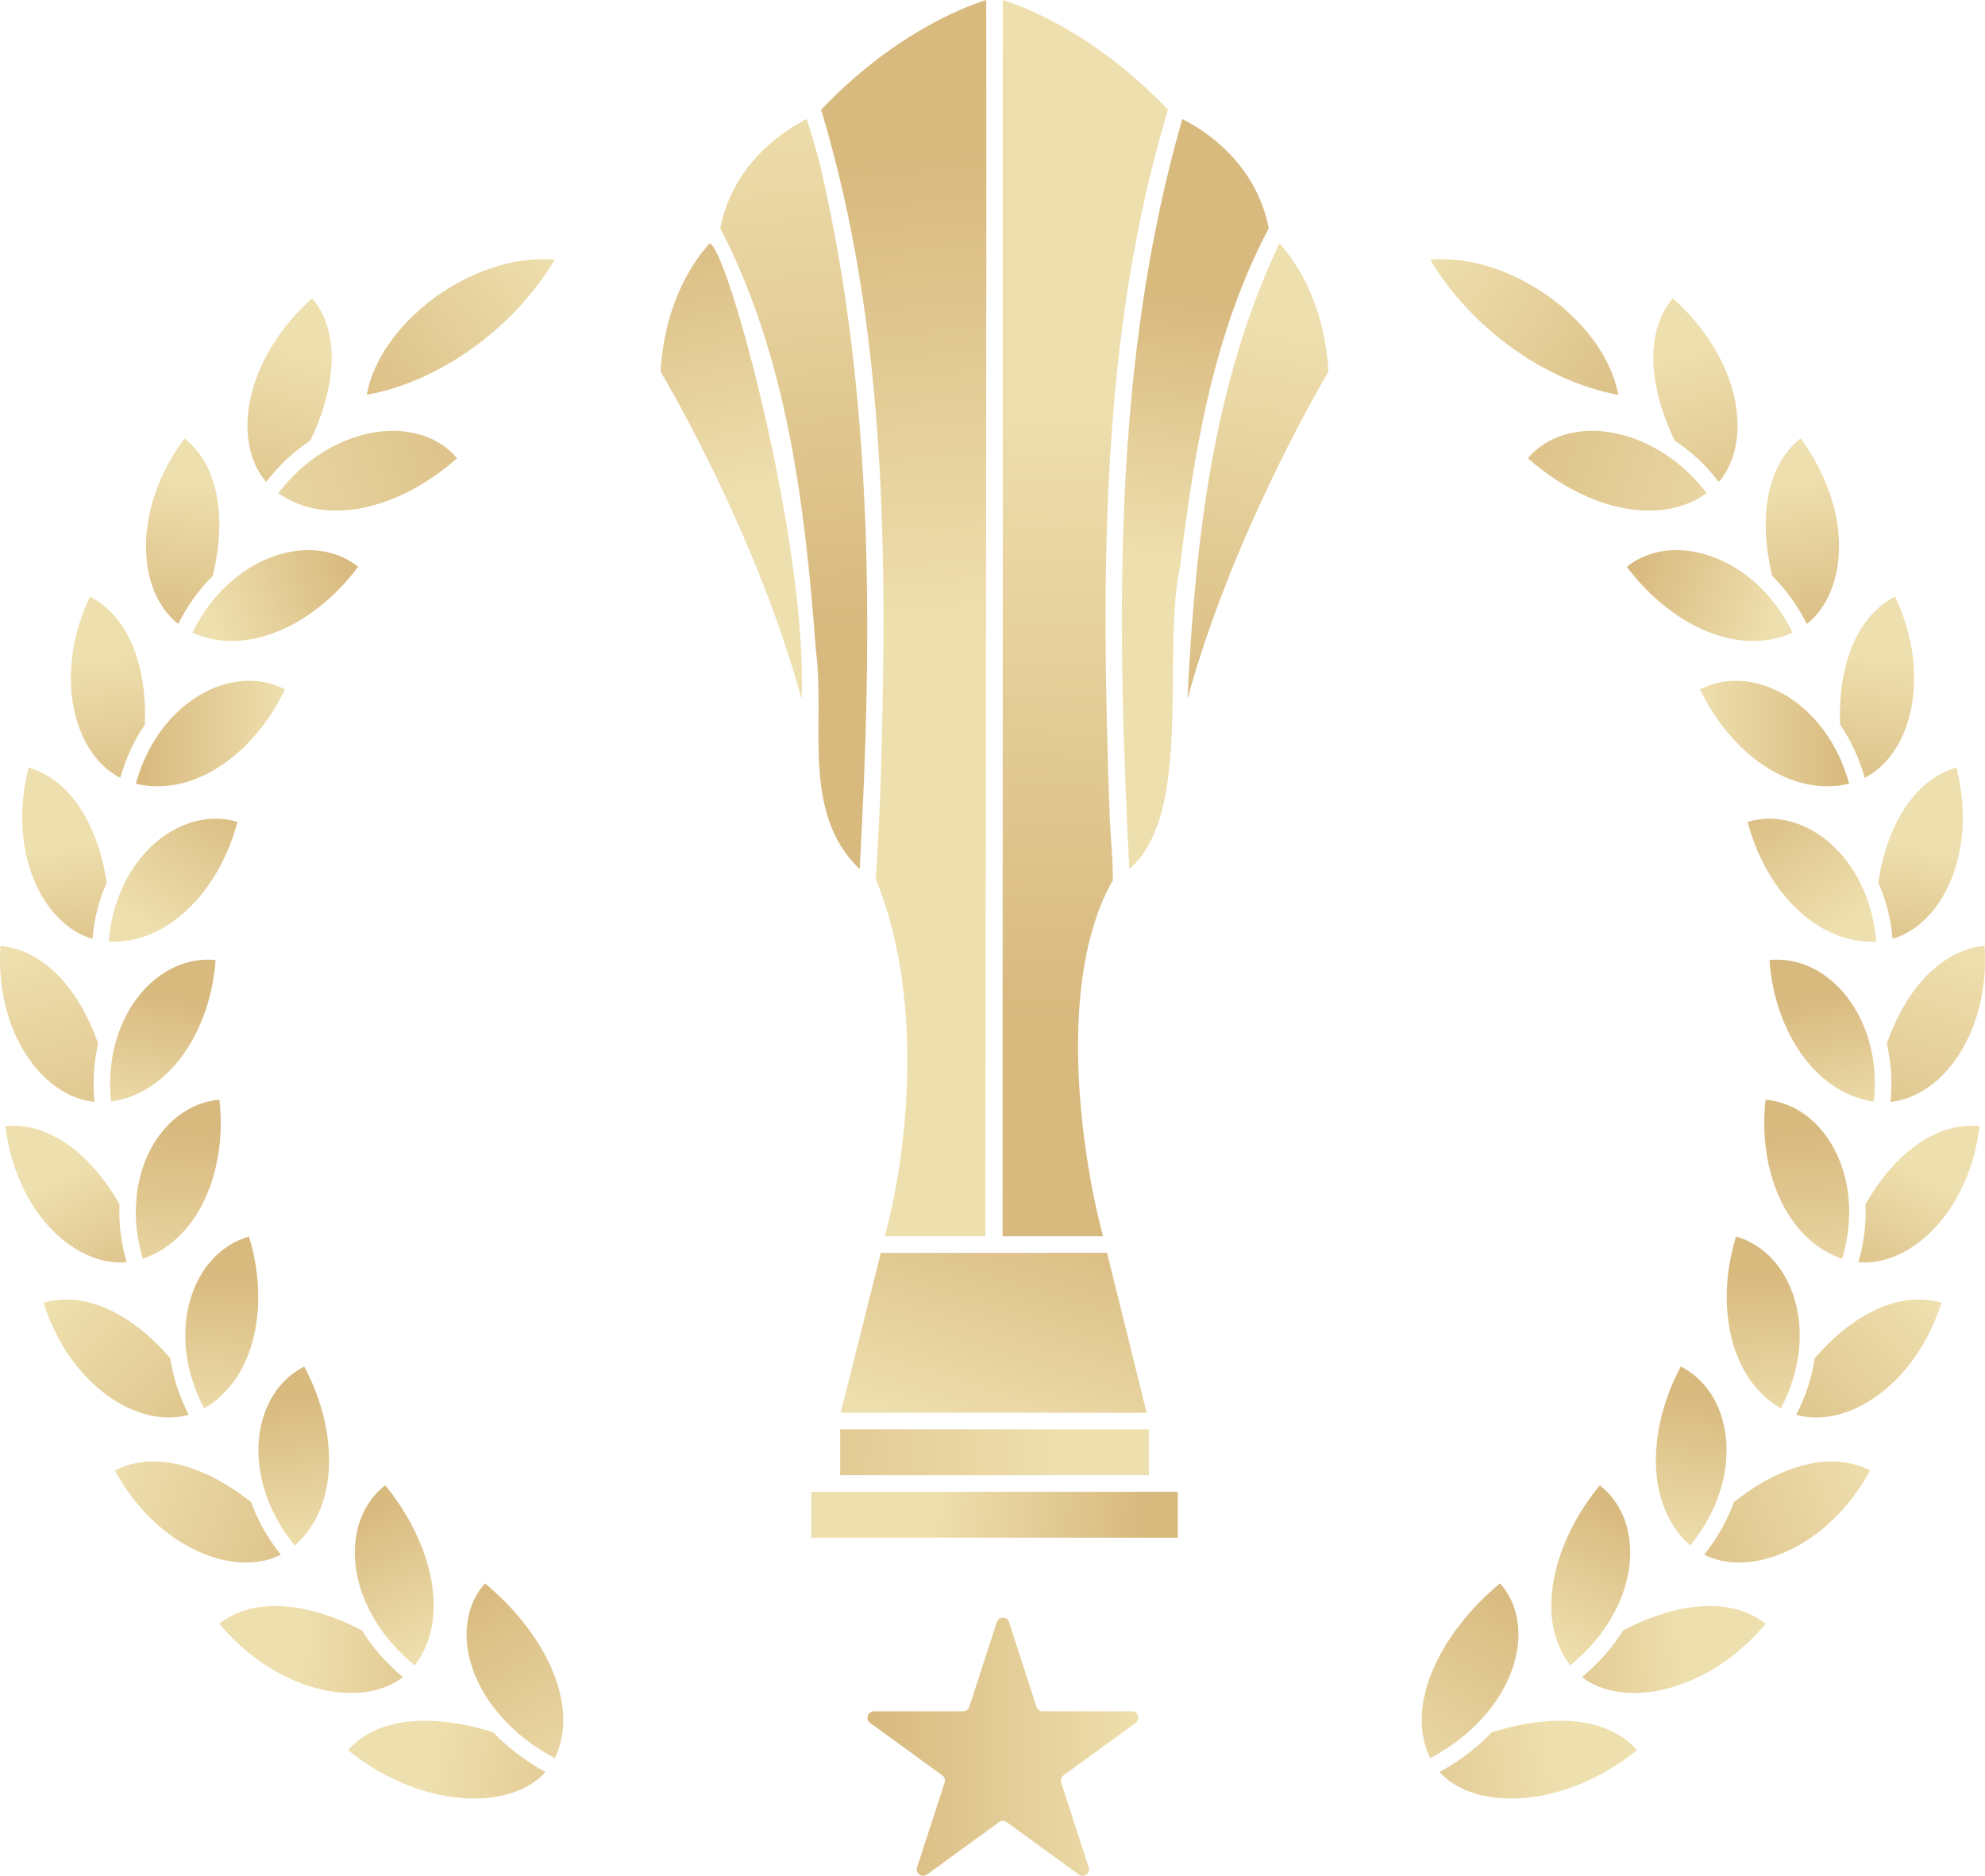 <?xml version="1.0" encoding="UTF-8"?><svg id="Layer_1" xmlns="http://www.w3.org/2000/svg" xmlns:xlink="http://www.w3.org/1999/xlink" viewBox="0 0 358.87 339.17"><defs><linearGradient id="linear-gradient" x1="65.68" y1="272.92" x2="77.75" y2="298.56" gradientUnits="userSpaceOnUse"><stop offset="0" stop-color="#d8b97e"/><stop offset="1" stop-color="#eedfae"/></linearGradient><linearGradient id="linear-gradient-2" x1="30.36" y1="179.95" x2="25.05" y2="204.11" xlink:href="#linear-gradient"/><linearGradient id="linear-gradient-3" x1="40.56" y1="230" x2="38.92" y2="258.57" xlink:href="#linear-gradient"/><linearGradient id="linear-gradient-4" x1="51.62" y1="252.32" x2="55.58" y2="280.34" xlink:href="#linear-gradient"/><linearGradient id="linear-gradient-5" x1="41.89" y1="142.1" x2="25.39" y2="166.73" xlink:href="#linear-gradient"/><linearGradient id="linear-gradient-6" x1="24.24" y1="237.09" x2="10.91" y2="212.67" xlink:href="#linear-gradient"/><linearGradient id="linear-gradient-7" x1="57.09" y1="75.81" x2="99.77" y2="45.96" xlink:href="#linear-gradient"/><linearGradient id="linear-gradient-8" x1="15.39" y1="178.27" x2="11.39" y2="153.36" xlink:href="#linear-gradient"/><linearGradient id="linear-gradient-9" x1="100.45" y1="74.73" x2="31.8" y2="95.52" xlink:href="#linear-gradient"/><linearGradient id="linear-gradient-10" x1="32.71" y1="204.42" x2="30.38" y2="237.94" xlink:href="#linear-gradient"/><linearGradient id="linear-gradient-11" x1="83.97" y1="287.18" x2="107.03" y2="326.65" xlink:href="#linear-gradient"/><linearGradient id="linear-gradient-12" x1="66.03" y1="284.05" x2="19.04" y2="267.24" xlink:href="#linear-gradient"/><linearGradient id="linear-gradient-13" x1="44.83" y1="267.4" x2="10.49" y2="235.23" xlink:href="#linear-gradient"/><linearGradient id="linear-gradient-14" x1="120.52" y1="324.46" x2="78.36" y2="317.66" xlink:href="#linear-gradient"/><linearGradient id="linear-gradient-15" x1="90.09" y1="301.65" x2="54.72" y2="298.04" xlink:href="#linear-gradient"/><linearGradient id="linear-gradient-16" x1="43.9" y1="102.03" x2="54.38" y2="63.65" xlink:href="#linear-gradient"/><linearGradient id="linear-gradient-17" x1="19.16" y1="218.47" x2="5.51" y2="172.3" xlink:href="#linear-gradient"/><linearGradient id="linear-gradient-18" x1="63.8" y1="102.51" x2="38.2" y2="111.47" xlink:href="#linear-gradient"/><linearGradient id="linear-gradient-19" x1="29.85" y1="116.94" x2="34.61" y2="87.18" xlink:href="#linear-gradient"/><linearGradient id="linear-gradient-20" x1="23.07" y1="148.29" x2="18.51" y2="119.03" xlink:href="#linear-gradient"/><linearGradient id="linear-gradient-21" x1="24.57" y1="132.63" x2="51.51" y2="132.63" xlink:href="#linear-gradient"/><linearGradient id="linear-gradient-22" x1="2260.92" y1="272.92" x2="2272.99" y2="298.56" gradientTransform="translate(2554.11) rotate(-180) scale(1 -1)" xlink:href="#linear-gradient"/><linearGradient id="linear-gradient-23" x1="2225.6" y1="179.95" x2="2220.29" y2="204.11" gradientTransform="translate(2554.11) rotate(-180) scale(1 -1)" xlink:href="#linear-gradient"/><linearGradient id="linear-gradient-24" x1="2235.8" y1="230" x2="2234.16" y2="258.57" gradientTransform="translate(2554.11) rotate(-180) scale(1 -1)" xlink:href="#linear-gradient"/><linearGradient id="linear-gradient-25" x1="2246.86" y1="252.32" x2="2250.82" y2="280.34" gradientTransform="translate(2554.11) rotate(-180) scale(1 -1)" xlink:href="#linear-gradient"/><linearGradient id="linear-gradient-26" x1="2237.13" y1="142.1" x2="2220.62" y2="166.73" gradientTransform="translate(2554.11) rotate(-180) scale(1 -1)" xlink:href="#linear-gradient"/><linearGradient id="linear-gradient-27" x1="2219.47" y1="237.09" x2="2206.15" y2="212.67" gradientTransform="translate(2554.11) rotate(-180) scale(1 -1)" xlink:href="#linear-gradient"/><linearGradient id="linear-gradient-28" x1="2252.33" y1="75.81" x2="2295" y2="45.96" gradientTransform="translate(2554.11) rotate(-180) scale(1 -1)" xlink:href="#linear-gradient"/><linearGradient id="linear-gradient-29" x1="2210.63" y1="178.27" x2="2206.63" y2="153.36" gradientTransform="translate(2554.11) rotate(-180) scale(1 -1)" xlink:href="#linear-gradient"/><linearGradient id="linear-gradient-30" x1="2295.68" y1="74.73" x2="2227.04" y2="95.52" gradientTransform="translate(2554.11) rotate(-180) scale(1 -1)" xlink:href="#linear-gradient"/><linearGradient id="linear-gradient-31" x1="2227.95" y1="204.42" x2="2225.61" y2="237.94" gradientTransform="translate(2554.11) rotate(-180) scale(1 -1)" xlink:href="#linear-gradient"/><linearGradient id="linear-gradient-32" x1="2279.21" y1="287.18" x2="2302.27" y2="326.65" gradientTransform="translate(2554.11) rotate(-180) scale(1 -1)" xlink:href="#linear-gradient"/><linearGradient id="linear-gradient-33" x1="2261.27" y1="284.05" x2="2214.28" y2="267.24" gradientTransform="translate(2554.11) rotate(-180) scale(1 -1)" xlink:href="#linear-gradient"/><linearGradient id="linear-gradient-34" x1="2240.07" y1="267.4" x2="2205.73" y2="235.23" gradientTransform="translate(2554.11) rotate(-180) scale(1 -1)" xlink:href="#linear-gradient"/><linearGradient id="linear-gradient-35" x1="2315.76" y1="324.46" x2="2273.6" y2="317.66" gradientTransform="translate(2554.11) rotate(-180) scale(1 -1)" xlink:href="#linear-gradient"/><linearGradient id="linear-gradient-36" x1="2285.33" y1="301.65" x2="2249.96" y2="298.04" gradientTransform="translate(2554.11) rotate(-180) scale(1 -1)" xlink:href="#linear-gradient"/><linearGradient id="linear-gradient-37" x1="2239.14" y1="102.03" x2="2249.62" y2="63.65" gradientTransform="translate(2554.11) rotate(-180) scale(1 -1)" xlink:href="#linear-gradient"/><linearGradient id="linear-gradient-38" x1="2214.39" y1="218.47" x2="2200.75" y2="172.3" gradientTransform="translate(2554.11) rotate(-180) scale(1 -1)" xlink:href="#linear-gradient"/><linearGradient id="linear-gradient-39" x1="2259.04" y1="102.51" x2="2233.43" y2="111.47" gradientTransform="translate(2554.11) rotate(-180) scale(1 -1)" xlink:href="#linear-gradient"/><linearGradient id="linear-gradient-40" x1="2225.09" y1="116.94" x2="2229.85" y2="87.18" gradientTransform="translate(2554.11) rotate(-180) scale(1 -1)" xlink:href="#linear-gradient"/><linearGradient id="linear-gradient-41" x1="2218.31" y1="148.29" x2="2213.75" y2="119.03" gradientTransform="translate(2554.11) rotate(-180) scale(1 -1)" xlink:href="#linear-gradient"/><linearGradient id="linear-gradient-42" x1="2219.81" y1="132.63" x2="2246.75" y2="132.63" gradientTransform="translate(2554.11) rotate(-180) scale(1 -1)" xlink:href="#linear-gradient"/><linearGradient id="linear-gradient-43" x1="156.81" y1="315.82" x2="205.79" y2="315.82" xlink:href="#linear-gradient"/><linearGradient id="linear-gradient-44" x1="162.41" y1="28.86" x2="169.19" y2="112.44" xlink:href="#linear-gradient"/><linearGradient id="linear-gradient-45" x1="191.13" y1="216.17" x2="177.01" y2="260.78" xlink:href="#linear-gradient"/><linearGradient id="linear-gradient-46" x1="217.17" y1="54.36" x2="211.53" y2="101.23" xlink:href="#linear-gradient"/><linearGradient id="linear-gradient-47" x1="118.47" y1="261.64" x2="191.32" y2="262.77" xlink:href="#linear-gradient"/><linearGradient id="linear-gradient-48" x1="190.92" y1="184.32" x2="194.31" y2="73.07" xlink:href="#linear-gradient"/><linearGradient id="linear-gradient-49" x1="206.83" y1="276.3" x2="169" y2="272.92" xlink:href="#linear-gradient"/><linearGradient id="linear-gradient-50" x1="147.82" y1="113.34" x2="138.78" y2="15.08" xlink:href="#linear-gradient"/><linearGradient id="linear-gradient-51" x1="216.76" y1="134.5" x2="233.14" y2="58.83" xlink:href="#linear-gradient"/><linearGradient id="linear-gradient-52" x1="120.82" y1="38.18" x2="133.25" y2="89" xlink:href="#linear-gradient"/></defs><path d="M74.98,301.12c.62-.81,1.16-1.67,1.61-2.56,4.27-8.58.65-20.78-6.95-29.99-3.6,2.79-5.49,7.2-5.49,12.15,0,3.78,1.11,7.88,3.4,11.81,1.76,3.04,4.22,5.97,7.43,8.59Z" style="fill:url(#linear-gradient); stroke-width:0px;"/><path d="M23.03,198.49c4.07-1.34,7.53-4.18,10.18-7.94,3.27-4.63,5.32-10.65,5.76-16.96-.46-.05-.93-.07-1.39-.07-7.46,0-14.27,6.07-16.71,15.07-.87,3.2-1.19,6.78-.78,10.59,1.01-.14,1.99-.37,2.94-.69Z" style="fill:url(#linear-gradient-2); stroke-width:0px;"/><path d="M36.9,254.64c.89-.51,1.72-1.09,2.48-1.73,7.32-6.19,9.03-18.32,5.63-29.32-7.72,2.19-12.46,10.8-11.35,20.74.38,3.35,1.43,6.85,3.24,10.31Z" style="fill:url(#linear-gradient-3); stroke-width:0px;"/><path d="M53.28,279.44c.77-.67,1.47-1.4,2.09-2.19,5.97-7.5,5.13-19.89-.37-30.16-7.17,3.62-10.18,13.05-7.04,22.73,1.05,3.25,2.8,6.53,5.32,9.62Z" style="fill:url(#linear-gradient-4); stroke-width:0px;"/><path d="M20.48,170.28c.74,0,1.48-.05,2.2-.15,9.47-1.24,17.34-10.4,20.24-21.52h0c-1.3-.39-2.62-.58-3.94-.58-6.53,0-13.04,4.55-16.61,11.97-1.44,2.99-2.41,6.45-2.7,10.26.27.01.54.02.81.02Z" style="fill:url(#linear-gradient-5); stroke-width:0px;"/><path d="M21.78,228.27c.37,0,.74-.02,1.11-.05-1.02-3.49-1.44-7.04-1.28-10.47-4.78-8.41-11.75-14.21-19.29-14.21-.45,0-.89.02-1.34.06,1.77,14.81,11.59,24.67,20.8,24.67Z" style="fill:url(#linear-gradient-6); stroke-width:0px;"/><path d="M66.29,71.39c13.26-2.39,26.7-12.15,34.01-24.44-.71-.06-1.42-.09-2.13-.09-13.98,0-29.5,11.79-31.88,24.53Z" style="fill:url(#linear-gradient-7); stroke-width:0px;"/><path d="M16.71,169.76c.3-3.65,1.2-7.08,2.58-10.17-1.51-10.16-6.36-18.53-14.12-20.81-3.85,15.08,2.38,28.26,11.54,30.98Z" style="fill:url(#linear-gradient-8); stroke-width:0px;"/><path d="M71.03,77.91c-4.06,0-8.47,1.27-12.58,3.82-2.95,1.81-5.73,4.3-8.13,7.44.83.59,1.7,1.1,2.61,1.52,2.42,1.12,5.07,1.64,7.83,1.64,7.22,0,15.22-3.57,21.88-9.47-2.77-3.29-6.96-4.95-11.61-4.95Z" style="fill:url(#linear-gradient-9); stroke-width:0px;"/><path d="M28.59,226.37c8.37-4.67,12.38-16.15,11.08-27.53-8,.7-14.25,8.25-15.03,18.16-.27,3.32.08,6.91,1.19,10.6.97-.33,1.89-.74,2.76-1.23Z" style="fill:url(#linear-gradient-10); stroke-width:0px;"/><path d="M87.67,286.29c-5.31,6.02-4.24,16.14,3.14,24.31,2.46,2.73,5.62,5.24,9.49,7.31.45-.92.8-1.87,1.04-2.85,2.39-9.31-4.09-20.89-13.67-28.77Z" style="fill:url(#linear-gradient-11); stroke-width:0px;"/><path d="M44.47,282.52c2.28,0,4.42-.46,6.31-1.41-2.4-2.99-4.2-6.2-5.38-9.5-5.74-4.59-11.97-7.36-17.67-7.36-2.45,0-4.8.52-6.97,1.62,5.88,10.82,15.63,16.65,23.71,16.65Z" style="fill:url(#linear-gradient-12); stroke-width:0px;"/><path d="M30.53,256.3c1.23,0,2.43-.16,3.59-.49-1.72-3.33-2.83-6.78-3.33-10.2-5.52-6.47-12.26-10.64-18.81-10.64-1.38,0-2.76.18-4.11.57,4.1,13.01,14.06,20.76,22.66,20.76Z" style="fill:url(#linear-gradient-13); stroke-width:0px;"/><path d="M98.61,320.4c-3.63-1.98-6.82-4.43-9.45-7.19-4.34-1.35-8.54-2.08-12.36-2.08-5.76,0-10.65,1.66-13.88,5.32,7.35,5.97,15.71,8.74,22.76,8.74,5.46,0,10.13-1.66,12.93-4.79Z" style="fill:url(#linear-gradient-14); stroke-width:0px;"/><path d="M63.46,306.11c2.41,0,4.66-.42,6.62-1.25,1-.43,1.94-.97,2.77-1.62-3.01-2.49-5.51-5.37-7.42-8.44-5.38-2.82-10.79-4.42-15.63-4.42-3.84,0-7.32,1-10.15,3.21,7,8.38,16.21,12.52,23.81,12.52Z" style="fill:url(#linear-gradient-15); stroke-width:0px;"/><path d="M48.11,87.14c2.32-3.01,5.05-5.54,8.02-7.51,4.58-9.63,5.52-19.54.3-25.69-12.39,11.1-14.53,25.91-8.32,33.2Z" style="fill:url(#linear-gradient-16); stroke-width:0px;"/><path d="M.08,171.02c-1.01,15.48,7.51,27.28,17.01,28.22-.37-3.64-.14-7.2.66-10.52-3.34-9.66-9.64-16.92-17.67-17.7Z" style="fill:url(#linear-gradient-17); stroke-width:0px;"/><path d="M37.63,115.38c1.4.35,2.83.52,4.27.52,8.17,0,16.82-5.35,22.85-13.42-2.54-2.03-5.67-3.01-8.99-3.01-4.9,0-10.2,2.15-14.61,6.24-2.48,2.29-4.67,5.2-6.36,8.68.93.42,1.88.75,2.84.99Z" style="fill:url(#linear-gradient-18); stroke-width:0px;"/><path d="M33.35,79.26c-9.53,12.89-8.65,27.62-1.13,33.56,1.64-3.33,3.78-6.26,6.24-8.68,2.46-10.14,1.24-19.86-5.11-24.88Z" style="fill:url(#linear-gradient-19); stroke-width:0px;"/><path d="M16.26,107.87c-2.39,5.07-3.45,10.14-3.45,14.76,0,8.33,3.47,15.2,8.94,18.02.99-3.57,2.51-6.82,4.44-9.62.41-10.29-2.75-19.46-9.93-23.16Z" style="fill:url(#linear-gradient-20); stroke-width:0px;"/><path d="M27.55,142.14c.33.02.65.03.98.03,4.6,0,9.14-1.85,13.13-4.96,3.99-3.12,7.44-7.5,9.85-12.56-2.02-1.05-4.21-1.56-6.46-1.56-5.69,0-11.69,3.24-15.91,8.99-1.98,2.68-3.57,5.92-4.57,9.62.99.24,1.98.39,2.98.44Z" style="fill:url(#linear-gradient-21); stroke-width:0px;"/><path d="M283.89,301.12c-.62-.81-1.16-1.67-1.61-2.56-4.27-8.58-.65-20.78,6.95-29.99,3.6,2.79,5.49,7.2,5.49,12.15,0,3.78-1.11,7.88-3.4,11.81-1.76,3.04-4.22,5.97-7.43,8.59Z" style="fill:url(#linear-gradient-22); stroke-width:0px;"/><path d="M335.84,198.49c-4.07-1.34-7.53-4.18-10.18-7.94-3.27-4.63-5.32-10.65-5.76-16.96.46-.05.93-.07,1.39-.07,7.46,0,14.27,6.07,16.71,15.07.87,3.2,1.19,6.78.78,10.59-1.01-.14-1.99-.37-2.94-.69Z" style="fill:url(#linear-gradient-23); stroke-width:0px;"/><path d="M321.97,254.64c-.89-.51-1.72-1.09-2.48-1.73-7.32-6.19-9.03-18.32-5.63-29.32,7.72,2.19,12.46,10.8,11.35,20.74-.38,3.35-1.43,6.85-3.24,10.31Z" style="fill:url(#linear-gradient-24); stroke-width:0px;"/><path d="M305.59,279.44c-.77-.67-1.47-1.4-2.09-2.19-5.97-7.5-5.13-19.89.37-30.16,7.17,3.62,10.18,13.05,7.04,22.73-1.05,3.25-2.8,6.53-5.32,9.62Z" style="fill:url(#linear-gradient-25); stroke-width:0px;"/><path d="M338.39,170.28c-.74,0-1.48-.05-2.2-.15-9.47-1.24-17.34-10.4-20.24-21.52h0c1.3-.39,2.62-.58,3.94-.58,6.53,0,13.04,4.55,16.61,11.97,1.44,2.99,2.41,6.45,2.7,10.26-.27.01-.54.02-.81.02Z" style="fill:url(#linear-gradient-26); stroke-width:0px;"/><path d="M337.09,228.27c-.37,0-.74-.02-1.11-.05,1.02-3.49,1.44-7.04,1.28-10.47,4.78-8.41,11.75-14.21,19.29-14.21.45,0,.89.02,1.34.06-1.77,14.81-11.59,24.67-20.8,24.67Z" style="fill:url(#linear-gradient-27); stroke-width:0px;"/><path d="M292.58,71.39c-13.26-2.39-26.7-12.15-34.01-24.44.71-.06,1.42-.09,2.13-.09,13.98,0,29.5,11.79,31.88,24.53Z" style="fill:url(#linear-gradient-28); stroke-width:0px;"/><path d="M342.16,169.76c-.3-3.65-1.2-7.08-2.58-10.17,1.51-10.16,6.36-18.53,14.12-20.81,3.85,15.08-2.38,28.26-11.54,30.98Z" style="fill:url(#linear-gradient-29); stroke-width:0px;"/><path d="M287.84,77.91c4.06,0,8.47,1.27,12.58,3.82,2.95,1.81,5.73,4.3,8.13,7.44-.83.59-1.7,1.1-2.61,1.52-2.42,1.12-5.07,1.64-7.83,1.64-7.22,0-15.22-3.57-21.88-9.47,2.77-3.29,6.96-4.95,11.61-4.95Z" style="fill:url(#linear-gradient-30); stroke-width:0px;"/><path d="M330.28,226.37c-8.37-4.67-12.38-16.15-11.08-27.53,8,.7,14.25,8.25,15.03,18.16.27,3.32-.08,6.91-1.19,10.6-.97-.33-1.89-.74-2.76-1.23Z" style="fill:url(#linear-gradient-31); stroke-width:0px;"/><path d="M271.2,286.29c5.31,6.02,4.24,16.14-3.14,24.31-2.46,2.73-5.62,5.24-9.49,7.31-.45-.92-.8-1.87-1.04-2.85-2.39-9.31,4.09-20.89,13.67-28.77Z" style="fill:url(#linear-gradient-32); stroke-width:0px;"/><path d="M314.4,282.52c-2.28,0-4.42-.46-6.31-1.41,2.4-2.99,4.2-6.2,5.38-9.5,5.74-4.59,11.97-7.36,17.67-7.36,2.45,0,4.8.52,6.97,1.62-5.88,10.82-15.63,16.65-23.71,16.65Z" style="fill:url(#linear-gradient-33); stroke-width:0px;"/><path d="M328.34,256.3c-1.23,0-2.43-.16-3.59-.49,1.72-3.33,2.83-6.78,3.33-10.2,5.52-6.47,12.26-10.64,18.81-10.64,1.38,0,2.76.18,4.11.57-4.1,13.01-14.06,20.76-22.66,20.76Z" style="fill:url(#linear-gradient-34); stroke-width:0px;"/><path d="M260.26,320.4c3.63-1.98,6.82-4.43,9.45-7.19,4.34-1.35,8.54-2.08,12.36-2.08,5.76,0,10.65,1.66,13.88,5.32-7.35,5.97-15.71,8.74-22.76,8.74-5.46,0-10.13-1.66-12.93-4.79Z" style="fill:url(#linear-gradient-35); stroke-width:0px;"/><path d="M295.41,306.11c-2.41,0-4.66-.42-6.62-1.25-1-.43-1.94-.97-2.77-1.62,3.01-2.49,5.51-5.37,7.42-8.44,5.38-2.82,10.79-4.42,15.63-4.42,3.84,0,7.32,1,10.15,3.21-7,8.38-16.21,12.52-23.81,12.52Z" style="fill:url(#linear-gradient-36); stroke-width:0px;"/><path d="M310.76,87.14c-2.32-3.01-5.05-5.54-8.02-7.51-4.58-9.63-5.52-19.54-.3-25.69,12.39,11.1,14.53,25.91,8.32,33.2Z" style="fill:url(#linear-gradient-37); stroke-width:0px;"/><path d="M358.79,171.02c1.01,15.48-7.51,27.28-17.01,28.22.37-3.64.14-7.2-.66-10.52,3.34-9.66,9.64-16.92,17.67-17.7Z" style="fill:url(#linear-gradient-38); stroke-width:0px;"/><path d="M321.24,115.38c-1.4.35-2.83.52-4.27.52-8.17,0-16.82-5.35-22.85-13.42,2.54-2.03,5.67-3.01,8.99-3.01,4.9,0,10.2,2.15,14.61,6.24,2.48,2.29,4.67,5.2,6.36,8.68-.93.42-1.88.75-2.84.99Z" style="fill:url(#linear-gradient-39); stroke-width:0px;"/><path d="M325.52,79.26c9.53,12.89,8.65,27.62,1.13,33.56-1.64-3.33-3.78-6.26-6.24-8.68-2.46-10.14-1.24-19.86,5.11-24.88Z" style="fill:url(#linear-gradient-40); stroke-width:0px;"/><path d="M342.61,107.87c2.39,5.07,3.45,10.14,3.45,14.76,0,8.33-3.47,15.2-8.94,18.02-.99-3.57-2.51-6.82-4.44-9.62-.41-10.29,2.75-19.46,9.93-23.16Z" style="fill:url(#linear-gradient-41); stroke-width:0px;"/><path d="M331.32,142.14c-.33.02-.65.03-.98.03-4.6,0-9.14-1.85-13.13-4.96-3.99-3.12-7.44-7.5-9.85-12.56,2.02-1.05,4.21-1.56,6.46-1.56,5.69,0,11.69,3.24,15.91,8.99,1.98,2.68,3.57,5.92,4.57,9.62-.99.24-1.98.39-2.98.44Z" style="fill:url(#linear-gradient-42); stroke-width:0px;"/><path d="M182.41,293.28l4.98,15.33c.16.48.6.81,1.11.81h16.12c1.13,0,1.6,1.45.69,2.11l-13.04,9.48c-.41.3-.58.82-.42,1.3l4.98,15.33c.35,1.07-.88,1.97-1.79,1.3l-13.04-9.48c-.41-.3-.96-.3-1.37,0l-13.04,9.48c-.91.66-2.14-.23-1.79-1.3l4.98-15.33c.16-.48-.01-1.01-.42-1.3l-13.04-9.48c-.91-.66-.44-2.11.69-2.11h16.12c.51,0,.95-.33,1.11-.81l4.98-15.33c.35-1.07,1.87-1.07,2.22,0Z" style="fill:url(#linear-gradient-43); stroke-width:0px;"/><path d="M148.45,19.83c12.22,40.37,12.01,83.55,10.64,125.38-.21,4.58-.47,9.17-.76,13.76,8.15,19.62,6.53,46.29,1.64,64.56h18.17c.03-42.75.25-178.65.16-223.53-4.54,1.44-16.95,6.34-29.85,19.83Z" style="fill:url(#linear-gradient-44); stroke-width:0px;"/><path d="M179.64,226.53h-20.39l-7.26,28.91h55.31l-7.16-28.91h-20.5Z" style="fill:url(#linear-gradient-45); stroke-width:0px;"/><path d="M213.36,102.39c2.5-20.91,6.07-42.35,16.02-61.11-2.35-12.07-11.99-17.94-15.63-19.76-12.63,43.84-11.88,90.42-9.58,135.62,11.72-10.03,5.77-39.36,9.19-54.76Z" style="fill:url(#linear-gradient-46); stroke-width:0px;"/><rect x="151.9" y="258.44" width="55.81" height="8.29" style="fill:url(#linear-gradient-47); stroke-width:0px;"/><path d="M181.3,0c.02,33.12-.02,194.14-.05,223.53h18.17c-4.13-15.45-8.41-46.58,1.77-64.36.03-4.27-.52-8.65-.62-12.94-1.46-42.19-1.71-85.72,10.59-126.4-12.9-13.49-25.31-18.39-29.85-19.83Z" style="fill:url(#linear-gradient-48); stroke-width:0px;"/><path d="M212.93,269.74h-66.25v8.29h66.25v-8.29Z" style="fill:url(#linear-gradient-49); stroke-width:0px;"/><path d="M148.36,30.26c-.74-2.94-1.55-5.89-2.51-8.74-3.63,1.82-13.29,7.72-15.63,19.75,12.14,23.41,15.36,50.38,17.29,76.39,1.77,12.96-2.81,29.27,7.91,39.48,2.37-42.29,2.57-85.46-7.06-126.88Z" style="fill:url(#linear-gradient-50); stroke-width:0px;"/><path d="M231.26,44.11c-12.12,25.52-15.2,54.35-16.58,82.29,7.83-28.71,23.38-55.63,25.49-59.21-.73-12.86-6.29-20.36-8.86-23.17-.02.03-.03.06-.05.1Z" style="fill:url(#linear-gradient-51); stroke-width:0px;"/><path d="M119.43,67.19c2.11,3.58,17.66,30.5,25.49,59.21,1.16-27.96-13.46-81.94-16.63-82.38-2.57,2.81-8.14,10.3-8.86,23.17Z" style="fill:url(#linear-gradient-52); stroke-width:0px;"/></svg>